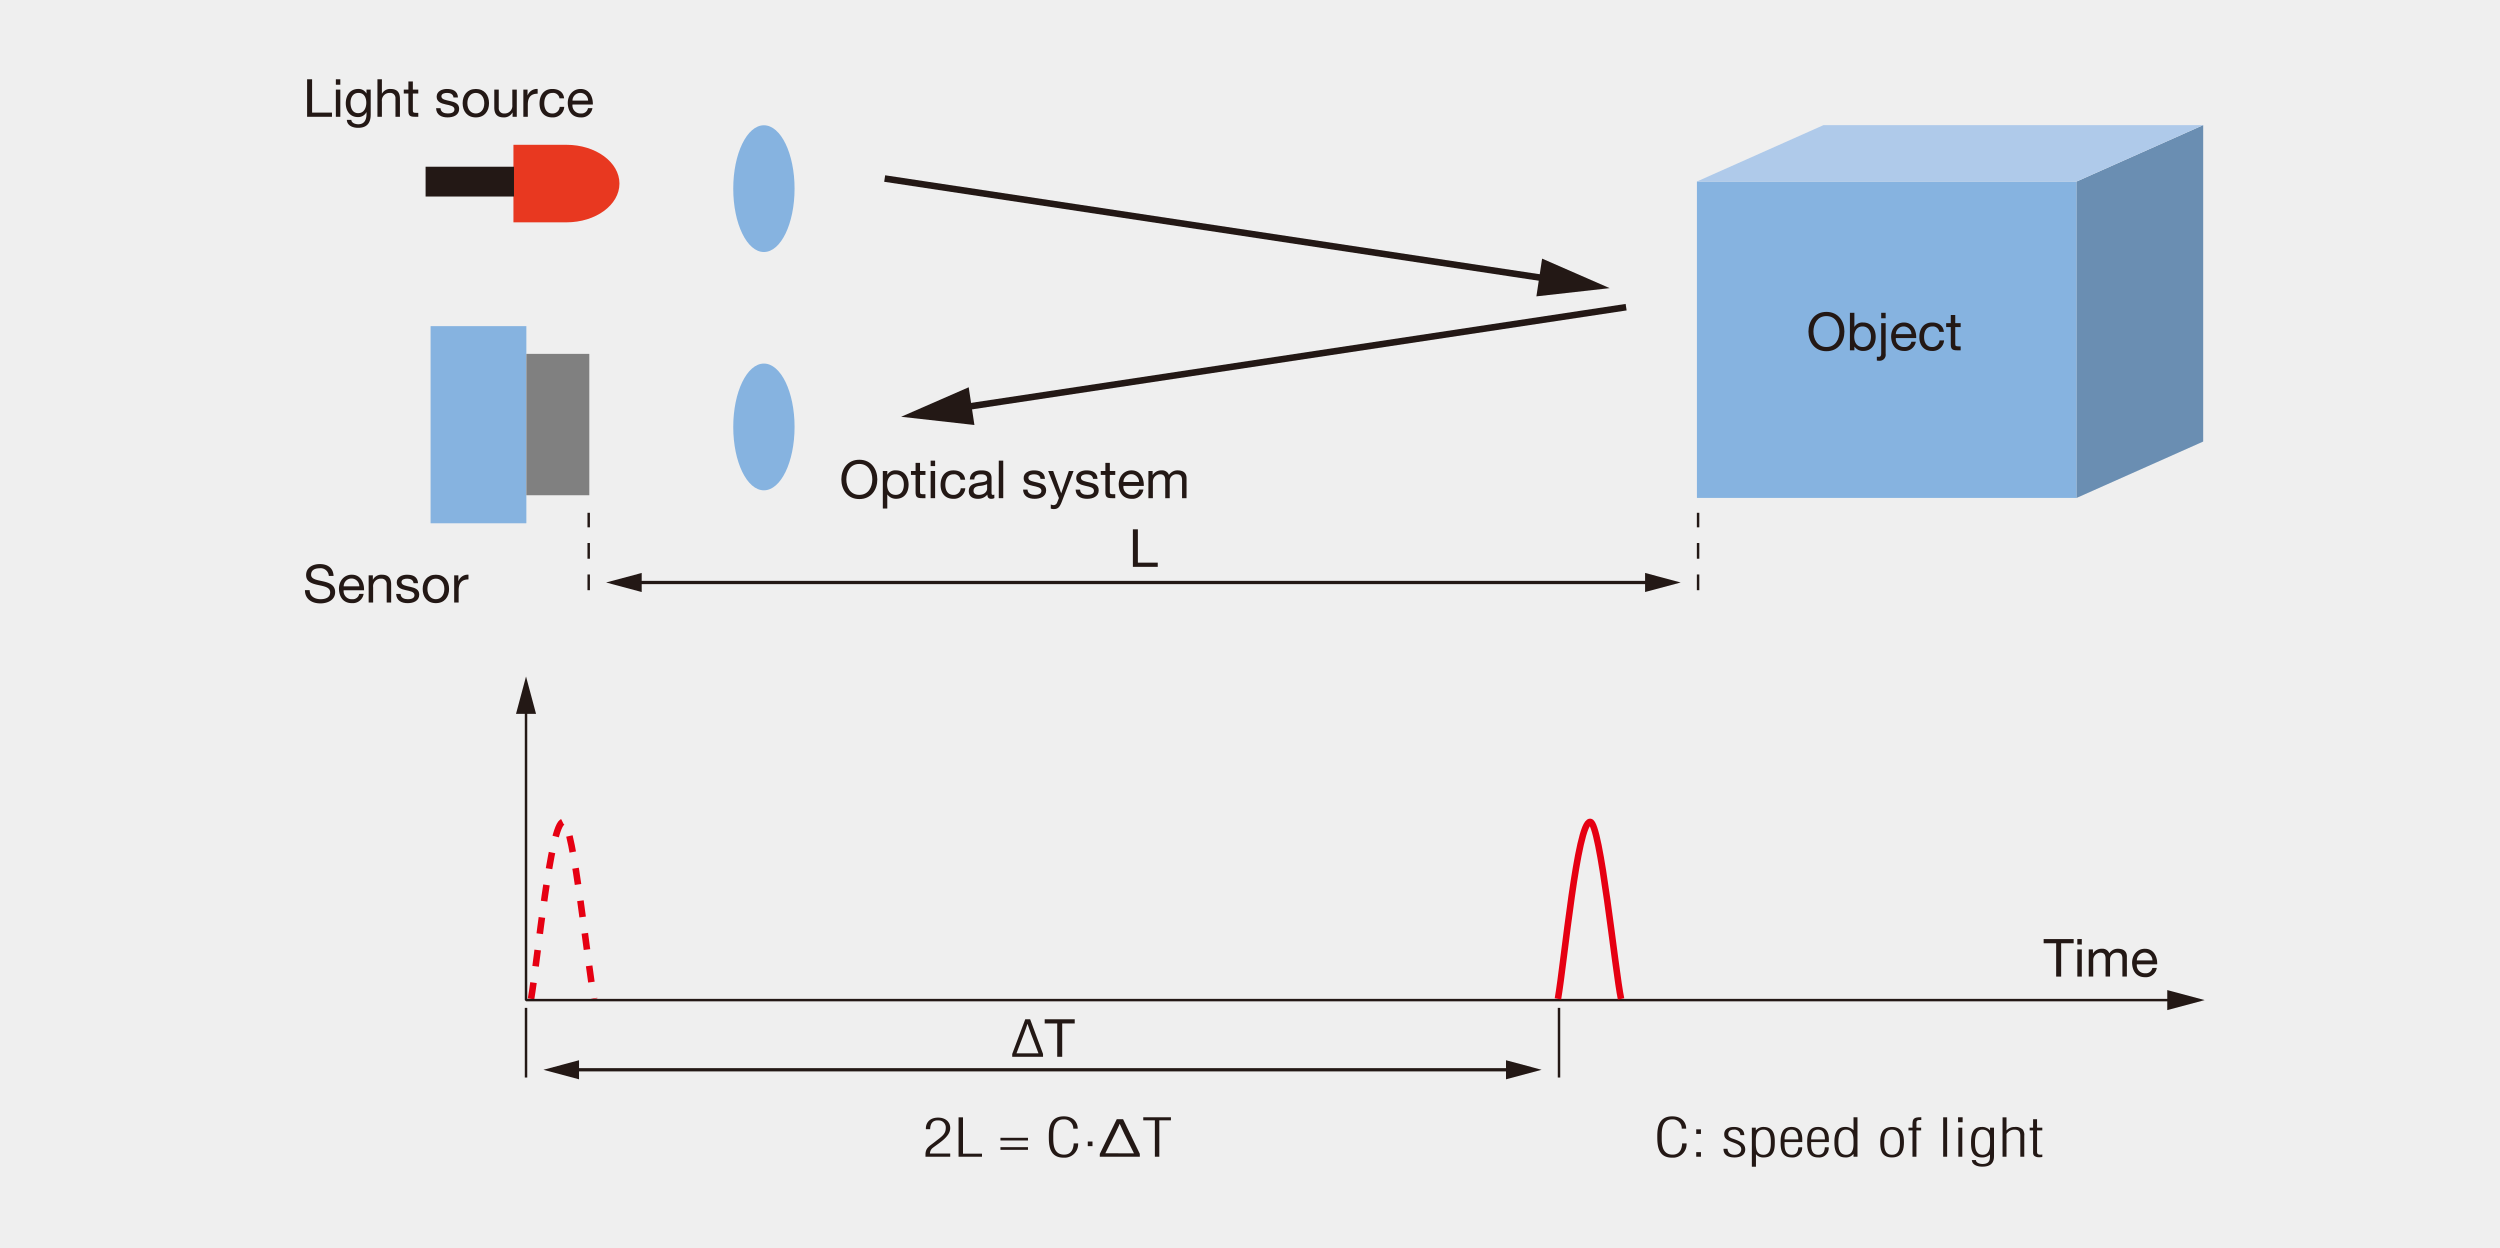 <svg id="レイヤー_1" data-name="レイヤー 1" xmlns="http://www.w3.org/2000/svg" width="761" height="380" viewBox="0 0 761 380">
  <defs>
    <style>
      .cls-1 {
        fill: #efefef;
      }

      .cls-11, .cls-13, .cls-14, .cls-15, .cls-16, .cls-2, .cls-7 {
        fill: none;
      }

      .cls-16, .cls-2 {
        stroke: #e60012;
      }

      .cls-16, .cls-2, .cls-7 {
        stroke-linejoin: round;
      }

      .cls-11, .cls-16, .cls-2 {
        stroke-width: 2px;
      }

      .cls-2 {
        stroke-dasharray: 5 5;
      }

      .cls-3, .cls-9 {
        fill: #86b3e0;
      }

      .cls-4 {
        fill: #6a8eb2;
      }

      .cls-4, .cls-5, .cls-6, .cls-9 {
        fill-rule: evenodd;
      }

      .cls-5 {
        fill: #afcaea;
      }

      .cls-6 {
        fill: #e83820;
      }

      .cls-11, .cls-13, .cls-14, .cls-15, .cls-7 {
        stroke: #231815;
      }

      .cls-7 {
        stroke-width: 9.062px;
      }

      .cls-8 {
        fill: gray;
      }

      .cls-10 {
        fill: #fff;
      }

      .cls-11, .cls-13, .cls-14, .cls-15 {
        stroke-miterlimit: 1;
      }

      .cls-12 {
        fill: #231815;
      }

      .cls-14, .cls-15 {
        stroke-width: 0.75px;
      }

      .cls-14 {
        stroke-dasharray: 4.789 4.789;
      }
    </style>
  </defs>
  <rect class="cls-1" width="761" height="380"/>
  <g>
    <path class="cls-2" d="M165.157,351.552c1.946-11.306,5.907-53.863,9.8-53.863,3.1,0,7.635,45.583,9.411,53.885" transform="translate(-3.5 -47.5)"/>
    <rect class="cls-3" x="516.544" y="55.245" width="115.58" height="96.322"/>
    <polygon class="cls-4" points="632.124 55.245 670.65 38.087 670.65 134.409 632.124 151.567 632.124 55.245"/>
    <polygon class="cls-5" points="516.544 55.245 555.072 38.087 670.65 38.087 632.124 55.245 516.544 55.245"/>
    <g>
      <path class="cls-6" d="M159.79,91.579h16.135c8.915,0,16.134,5.288,16.134,11.8s-7.219,11.8-16.134,11.8H159.79Z" transform="translate(-3.5 -47.5)"/>
      <line class="cls-7" x1="156.461" y1="55.29" x2="129.551" y2="55.29"/>
    </g>
    <rect class="cls-3" x="131.074" y="99.275" width="29.15" height="60.009"/>
    <rect class="cls-8" x="160.224" y="107.719" width="19.161" height="43.032"/>
    <path class="cls-9" d="M226.7,104.924c0-10.65,4.182-19.292,9.334-19.292s9.333,8.642,9.333,19.292-4.17,19.292-9.333,19.292-9.334-8.637-9.334-19.292" transform="translate(-3.5 -47.5)"/>
    <path class="cls-9" d="M226.7,177.461c0-10.65,4.182-19.292,9.334-19.292s9.333,8.642,9.333,19.292-4.17,19.292-9.333,19.292-9.334-8.636-9.334-19.292" transform="translate(-3.5 -47.5)"/>
    <g>
      <line class="cls-10" x1="269.294" y1="54.346" x2="489.984" y2="87.71"/>
      <g>
        <line class="cls-11" x1="269.294" y1="54.346" x2="472.464" y2="85.061"/>
        <polygon class="cls-12" points="467.677 90.214 489.984 87.71 469.414 78.724 467.677 90.214"/>
      </g>
    </g>
    <g>
      <line class="cls-11" x1="494.996" y1="93.503" x2="291.826" y2="124.218"/>
      <polygon class="cls-12" points="294.876 117.881 274.306 126.867 296.613 129.371 294.876 117.881"/>
    </g>
    <g>
      <line class="cls-13" x1="193.352" y1="177.308" x2="502.744" y2="177.308"/>
      <polygon class="cls-12" points="195.334 180.214 184.493 177.308 195.334 174.403 195.334 180.214"/>
      <polygon class="cls-12" points="500.763 180.214 511.603 177.308 500.763 174.403 500.763 180.214"/>
    </g>
    <line class="cls-14" x1="179.2" y1="179.666" x2="179.2" y2="156.096"/>
    <line class="cls-14" x1="516.896" y1="179.666" x2="516.896" y2="156.096"/>
    <g>
      <line class="cls-13" x1="174.276" y1="325.64" x2="460.407" y2="325.64"/>
      <polygon class="cls-12" points="176.257 328.546 165.417 325.64 176.257 322.735 176.257 328.546"/>
      <polygon class="cls-12" points="458.426 328.546 469.267 325.64 458.426 322.735 458.426 328.546"/>
    </g>
    <line class="cls-15" x1="160.122" y1="327.998" x2="160.122" y2="306.785"/>
    <line class="cls-15" x1="474.561" y1="327.998" x2="474.561" y2="306.785"/>
    <g>
      <polyline class="cls-15" points="661.793 304.428 160.122 304.428 160.122 215.222"/>
      <polygon class="cls-12" points="659.712 301.377 671.095 304.428 659.712 307.478 659.712 301.377"/>
      <polygon class="cls-12" points="163.173 217.303 160.122 205.92 157.071 217.303 163.173 217.303"/>
    </g>
    <path class="cls-16" d="M477.737,351.552c1.945-11.306,5.907-53.863,9.8-53.863,3.1,0,7.636,45.583,9.412,53.885" transform="translate(-3.5 -47.5)"/>
    <g>
      <path class="cls-12" d="M96.982,71.62H98.5V81.769h6.051v1.28H96.982Z" transform="translate(-3.5 -47.5)"/>
      <path class="cls-12" d="M107.094,73.285h-1.36V71.62h1.36Zm-1.36,1.488h1.36v8.276h-1.36Z" transform="translate(-3.5 -47.5)"/>
      <path class="cls-12" d="M116.344,82.345c0,2.689-1.232,4.065-3.841,4.065-1.553,0-3.345-.624-3.425-2.433h1.36c.064.993,1.249,1.345,2.145,1.345,1.777,0,2.481-1.281,2.481-3.137V81.64h-.032a2.759,2.759,0,0,1-2.577,1.5c-2.465,0-3.7-1.937-3.7-4.194,0-1.952.961-4.369,3.826-4.369a2.7,2.7,0,0,1,2.465,1.376h.016V74.773h1.28ZM115,78.743c0-1.456-.64-2.961-2.353-2.961-1.745,0-2.449,1.425-2.449,3.009,0,1.489.544,3.153,2.337,3.153S115,80.3,115,78.743Z" transform="translate(-3.5 -47.5)"/>
      <path class="cls-12" d="M118.39,71.62h1.36v4.37h.032a2.8,2.8,0,0,1,2.609-1.408c2.177,0,2.849,1.248,2.849,3.024v5.443h-1.36v-5.6a1.559,1.559,0,0,0-1.681-1.665,2.325,2.325,0,0,0-2.449,2.593v4.674h-1.36Z" transform="translate(-3.5 -47.5)"/>
      <path class="cls-12" d="M129.174,74.773h1.649v1.2h-1.649v5.138c0,.624.176.736,1.024.736h.625v1.2h-1.041c-1.408,0-1.969-.288-1.969-1.809V75.974h-1.408v-1.2h1.408V72.292h1.361Z" transform="translate(-3.5 -47.5)"/>
      <path class="cls-12" d="M137.606,80.44c.048,1.216,1.1,1.6,2.225,1.6.848,0,2-.193,2-1.233,0-1.057-1.345-1.233-2.706-1.537-1.344-.3-2.705-.752-2.705-2.336,0-1.665,1.649-2.353,3.09-2.353,1.824,0,3.281.576,3.393,2.592h-1.361c-.1-1.056-1.024-1.392-1.92-1.392-.817,0-1.761.224-1.761,1.056,0,.977,1.44,1.137,2.705,1.441,1.361.3,2.7.752,2.7,2.353,0,1.969-1.841,2.609-3.522,2.609-1.856,0-3.425-.752-3.5-2.8Z" transform="translate(-3.5 -47.5)"/>
      <path class="cls-12" d="M148.343,74.582c2.625,0,4.017,1.9,4.017,4.337,0,2.417-1.392,4.322-4.017,4.322s-4.018-1.905-4.018-4.322C144.325,76.486,145.718,74.582,148.343,74.582Zm0,7.459c1.425,0,2.577-1.121,2.577-3.122,0-2.017-1.152-3.137-2.577-3.137s-2.577,1.12-2.577,3.137C145.766,80.92,146.918,82.041,148.343,82.041Z" transform="translate(-3.5 -47.5)"/>
      <path class="cls-12" d="M160.808,83.049h-1.281V81.736H159.5a2.879,2.879,0,0,1-2.689,1.5c-2.177,0-2.849-1.249-2.849-3.025V74.773h1.36v5.6A1.56,1.56,0,0,0,157,82.041a2.326,2.326,0,0,0,2.449-2.594V74.773h1.361Z" transform="translate(-3.5 -47.5)"/>
      <path class="cls-12" d="M162.805,74.773h1.28v1.745h.033a3.005,3.005,0,0,1,3.041-1.936v1.44c-2.193,0-2.993,1.249-2.993,3.345v3.682h-1.361Z" transform="translate(-3.5 -47.5)"/>
      <path class="cls-12" d="M173.8,77.431a1.926,1.926,0,0,0-2.049-1.649c-1.969,0-2.577,1.552-2.577,3.233,0,1.521.688,3.026,2.417,3.026a2.141,2.141,0,0,0,2.273-2.018h1.392a3.439,3.439,0,0,1-3.649,3.218c-2.529,0-3.874-1.761-3.874-4.226,0-2.481,1.281-4.433,3.906-4.433,1.873,0,3.378.88,3.57,2.849Z" transform="translate(-3.5 -47.5)"/>
      <path class="cls-12" d="M183.832,80.424a3.338,3.338,0,0,1-3.538,2.817c-2.641,0-3.89-1.825-3.97-4.354,0-2.481,1.633-4.305,3.89-4.305,2.929,0,3.826,2.736,3.745,4.737h-6.194a2.438,2.438,0,0,0,2.577,2.722,2,2,0,0,0,2.145-1.617Zm-1.313-2.305a2.381,2.381,0,0,0-2.385-2.337,2.356,2.356,0,0,0-2.369,2.337Z" transform="translate(-3.5 -47.5)"/>
    </g>
    <g>
      <path class="cls-12" d="M559.464,142.438c3.634,0,5.474,2.881,5.474,5.986s-1.84,5.987-5.474,5.987-5.474-2.881-5.474-5.987S555.831,142.438,559.464,142.438Zm0,10.692c2.785,0,3.954-2.4,3.954-4.706s-1.169-4.706-3.954-4.706-3.953,2.4-3.953,4.706S556.679,153.13,559.464,153.13Z" transform="translate(-3.5 -47.5)"/>
      <path class="cls-12" d="M566.614,142.71h1.361v4.274h.032a2.785,2.785,0,0,1,2.641-1.313c2.545,0,3.81,2.017,3.81,4.354s-1.249,4.306-3.778,4.306a3.168,3.168,0,0,1-2.673-1.3h-.032v1.105h-1.361Zm3.842,4.162c-1.825,0-2.529,1.568-2.529,3.121,0,1.632.736,3.137,2.609,3.137,1.857,0,2.481-1.585,2.481-3.2C573.017,148.376,572.217,146.872,570.456,146.872Z" transform="translate(-3.5 -47.5)"/>
      <path class="cls-12" d="M577.494,155.2a1.837,1.837,0,0,1-1.984,2.113,3.587,3.587,0,0,1-.7-.064v-1.168a3.381,3.381,0,0,0,.559.031c.593,0,.769-.288.769-1.136v-9.108h1.36Zm0-10.82h-1.36V142.71h1.36Z" transform="translate(-3.5 -47.5)"/>
      <path class="cls-12" d="M586.664,151.514a3.337,3.337,0,0,1-3.537,2.817c-2.642,0-3.89-1.825-3.97-4.354,0-2.481,1.633-4.306,3.89-4.306,2.929,0,3.825,2.737,3.745,4.738H580.6a2.437,2.437,0,0,0,2.577,2.721,1.993,1.993,0,0,0,2.144-1.616Zm-1.312-2.306a2.38,2.38,0,0,0-2.385-2.336,2.356,2.356,0,0,0-2.369,2.336Z" transform="translate(-3.5 -47.5)"/>
      <path class="cls-12" d="M593.815,148.521a1.926,1.926,0,0,0-2.048-1.649c-1.969,0-2.578,1.552-2.578,3.233,0,1.52.689,3.025,2.417,3.025a2.141,2.141,0,0,0,2.274-2.017h1.392a3.44,3.44,0,0,1-3.649,3.218c-2.529,0-3.874-1.761-3.874-4.226,0-2.481,1.28-4.434,3.9-4.434,1.873,0,3.378.881,3.57,2.85Z" transform="translate(-3.5 -47.5)"/>
      <path class="cls-12" d="M598.678,145.863h1.648v1.2h-1.648V152.2c0,.624.176.736,1.024.736h.624v1.2h-1.04c-1.408,0-1.969-.288-1.969-1.809v-5.266h-1.408v-1.2h1.408v-2.481h1.361Z" transform="translate(-3.5 -47.5)"/>
    </g>
    <g>
      <path class="cls-12" d="M103.593,222.821a2.5,2.5,0,0,0-2.834-2.337c-1.28,0-2.561.465-2.561,1.954,0,1.408,1.825,1.616,3.666,2.032,1.824.416,3.649,1.056,3.649,3.3,0,2.433-2.385,3.409-4.466,3.409-2.561,0-4.721-1.249-4.721-4.034h1.44c0,1.921,1.6,2.753,3.33,2.753,1.376,0,2.9-.432,2.9-2.081,0-1.568-1.825-1.84-3.65-2.24s-3.665-.929-3.665-3.026c0-2.32,2.065-3.345,4.145-3.345,2.337,0,4.114,1.1,4.21,3.617Z" transform="translate(-3.5 -47.5)"/>
      <path class="cls-12" d="M114.185,228.28a3.337,3.337,0,0,1-3.538,2.817c-2.641,0-3.889-1.825-3.969-4.354,0-2.481,1.633-4.305,3.889-4.305,2.93,0,3.826,2.736,3.746,4.737h-6.2A2.438,2.438,0,0,0,110.7,229.9a1.994,1.994,0,0,0,2.145-1.616Zm-1.313-2.305a2.377,2.377,0,0,0-4.754,0Z" transform="translate(-3.5 -47.5)"/>
      <path class="cls-12" d="M115.718,222.629H117v1.313h.032a2.879,2.879,0,0,1,2.689-1.5c2.177,0,2.849,1.248,2.849,3.024v5.443h-1.36v-5.6a1.559,1.559,0,0,0-1.681-1.665,2.325,2.325,0,0,0-2.449,2.593v4.674h-1.36Z" transform="translate(-3.5 -47.5)"/>
      <path class="cls-12" d="M125.446,228.3c.048,1.216,1.1,1.6,2.224,1.6.849,0,2-.192,2-1.232,0-1.057-1.344-1.233-2.7-1.537-1.344-.3-2.7-.752-2.7-2.336,0-1.666,1.649-2.353,3.09-2.353,1.824,0,3.281.576,3.393,2.592h-1.361c-.1-1.056-1.024-1.392-1.921-1.392-.816,0-1.76.224-1.76,1.056,0,.977,1.44,1.137,2.705,1.441,1.361.3,2.7.752,2.7,2.353,0,1.969-1.841,2.609-3.522,2.609-1.856,0-3.425-.752-3.505-2.8Z" transform="translate(-3.5 -47.5)"/>
      <path class="cls-12" d="M136.183,222.438c2.625,0,4.017,1.9,4.017,4.337,0,2.417-1.392,4.322-4.017,4.322s-4.018-1.905-4.018-4.322C132.165,224.342,133.558,222.438,136.183,222.438Zm0,7.458c1.424,0,2.577-1.12,2.577-3.121,0-2.017-1.153-3.137-2.577-3.137s-2.578,1.12-2.578,3.137C133.6,228.776,134.758,229.9,136.183,229.9Z" transform="translate(-3.5 -47.5)"/>
      <path class="cls-12" d="M141.75,222.629h1.28v1.745h.032a3.005,3.005,0,0,1,3.041-1.936v1.44c-2.193,0-2.993,1.248-2.993,3.345v3.682h-1.36Z" transform="translate(-3.5 -47.5)"/>
    </g>
    <path class="cls-12" d="M348.348,208.623h1.521v10.148h6.05v1.281h-7.571Z" transform="translate(-3.5 -47.5)"/>
    <g>
      <path class="cls-12" d="M311.617,368.334l3.97-10.564h1.489L321,368.318v.865h-9.38Zm8-.191-2.273-5.955c-.272-.865-.833-2.225-1.041-2.961h-.064c-.144.591-.656,1.84-.944,2.705l-2.385,6.211Z" transform="translate(-3.5 -47.5)"/>
      <path class="cls-12" d="M325.314,359.034h-3.809v-1.28h9.14v1.28h-3.81v10.149h-1.521Z" transform="translate(-3.5 -47.5)"/>
    </g>
    <g>
      <path class="cls-12" d="M292.747,398.631v.976h-7.529v-.832c.1-1.9,1.165-2.353,2.808-3.649,2.121-1.681,3.37-2.337,3.37-4.338a2.143,2.143,0,0,0-2-2.226c-2.267-.208-2.7,1.25-2.766,2.674h-1.29c-.1-1.873,1.082-3.538,3.723-3.538,2.163,0,3.681,1.233,3.681,3.186,0,2.577-3.182,4.386-5.324,6.034a2.29,2.29,0,0,0-.853,1.713Z" transform="translate(-3.5 -47.5)"/>
      <path class="cls-12" d="M295.285,399.607v-12h1.352v11.076h5.782v.928Z" transform="translate(-3.5 -47.5)"/>
      <path class="cls-12" d="M316.417,394.661h-8.382v-.816h8.382Zm0,2.85h-8.382v-.817h8.382Z" transform="translate(-3.5 -47.5)"/>
      <path class="cls-12" d="M331.683,395.542a4.135,4.135,0,0,1-4.41,4.354c-4.513,0-4.513-4.083-4.513-6.627,0-2.465.416-5.955,4.555-5.955,2.808,0,4.222,1.713,4.243,3.746h-1.352a2.74,2.74,0,0,0-2.933-2.817c-3.286,0-3.161,3.65-3.161,5.266,0,1.841-.125,5.458,3.307,5.458,2.33,0,2.85-1.952,2.912-3.425Z" transform="translate(-3.5 -47.5)"/>
      <path class="cls-12" d="M334.617,396.39v-1.409h1.435v1.409Z" transform="translate(-3.5 -47.5)"/>
      <path class="cls-12" d="M338.277,398.759l5.158-10.565h1.934l5.095,10.549v.864H338.277Zm10.4-.192-2.953-5.955c-.354-.864-1.082-2.224-1.352-2.961h-.083c-.187.592-.853,1.841-1.227,2.7l-3.1,6.211Z" transform="translate(-3.5 -47.5)"/>
      <path class="cls-12" d="M351.506,388.531V387.6h8.423v.928h-3.536v11.076h-1.351V388.531Z" transform="translate(-3.5 -47.5)"/>
    </g>
    <g>
      <path class="cls-12" d="M516.9,395.542a4.134,4.134,0,0,1-4.409,4.354c-4.512,0-4.512-4.083-4.512-6.627,0-2.465.416-5.955,4.554-5.955,2.808,0,4.222,1.713,4.242,3.746h-1.351a2.74,2.74,0,0,0-2.933-2.817c-3.286,0-3.161,3.65-3.161,5.266,0,1.841-.125,5.458,3.307,5.458,2.329,0,2.849-1.952,2.912-3.425Z" transform="translate(-3.5 -47.5)"/>
      <path class="cls-12" d="M519.832,392.677v-1.409h1.435v1.409Zm0,6.93V398.2h1.435v1.408Z" transform="translate(-3.5 -47.5)"/>
      <path class="cls-12" d="M531.334,390.548c1.976,0,3.12.96,3.12,2.48h-1.185a1.755,1.755,0,0,0-1.976-1.664c-1.145,0-1.706.544-1.706,1.408,0,.7.6,1.105,1.393,1.345,2.039.721,3.765,1.393,3.765,3.281,0,1.569-1.268,2.433-3.266,2.433-2.246,0-3.348-.944-3.348-2.625h1.227c.105,1.089.728,1.81,2.2,1.81,1.27,0,1.977-.737,1.977-1.665,0-2.337-4.992-1.873-5.158-4.258C528.193,391.492,529.233,390.548,531.334,390.548Z" transform="translate(-3.5 -47.5)"/>
      <path class="cls-12" d="M538.011,402.648h-1.248V390.771h1.206v.8h.042a2.954,2.954,0,0,1,2.288-1.024c3.14,0,3.452,2.529,3.452,4.418,0,1.921,0,4.865-3.349,4.865a2.881,2.881,0,0,1-2.349-.944h-.042Zm2.288-3.632c2.266,0,2.246-2.578,2.246-3.746,0-1.2,0-3.906-2.2-3.906-2.517,0-2.371,2.433-2.371,3.778S537.845,399.016,540.3,399.016Z" transform="translate(-3.5 -47.5)"/>
      <path class="cls-12" d="M552.111,395.142h-5.385c0,1.136-.208,3.874,2.162,3.874,1.706,0,1.914-1.234,2.017-2.289h1.165a2.882,2.882,0,0,1-3.2,3.1c-3.2,0-3.348-2.784-3.348-4.609,0-1.777.145-4.674,3.307-4.674,2.662,0,3.285,2.016,3.285,3.7Zm-1.206-.817c0-1.12-.145-2.961-2.1-2.961-1.871,0-2.079,1.921-2.079,2.961Z" transform="translate(-3.5 -47.5)"/>
      <path class="cls-12" d="M560.2,395.142h-5.387c0,1.136-.208,3.874,2.163,3.874,1.706,0,1.914-1.234,2.017-2.289h1.165a2.882,2.882,0,0,1-3.2,3.1c-3.2,0-3.349-2.784-3.349-4.609,0-1.777.146-4.674,3.308-4.674,2.662,0,3.286,2.016,3.286,3.7ZM559,394.325c0-1.12-.145-2.961-2.1-2.961-1.872,0-2.08,1.921-2.08,2.961Z" transform="translate(-3.5 -47.5)"/>
      <path class="cls-12" d="M567.712,387.6h1.206v12h-1.206v-.832h-.041a2.817,2.817,0,0,1-2.476,1.056c-3.1,0-3.306-2.9-3.306-4.674s.27-4.609,3.348-4.609a3.542,3.542,0,0,1,2.434.944h.041Zm-4.617,7.731c0,1.248.1,3.682,2.371,3.682,2.454,0,2.246-3,2.246-4.21s-.1-3.442-2.309-3.442C563.116,391.364,563.1,394.133,563.1,395.334Z" transform="translate(-3.5 -47.5)"/>
      <path class="cls-12" d="M575.845,394.981c0-1.984.477-4.433,3.639-4.433,3.224,0,3.578,2.673,3.578,4.609,0,2-.333,4.674-3.64,4.674C575.928,399.831,575.845,397.03,575.845,394.981Zm6.009.193c0-1.377-.041-3.81-2.516-3.81-2.162,0-2.287,2.417-2.287,3.634,0,1.313-.125,4.018,2.349,4.018C581.834,399.016,581.854,396.5,581.854,395.174Z" transform="translate(-3.5 -47.5)"/>
      <path class="cls-12" d="M585.662,391.588h-1.227v-.817h1.227v-.959c0-1.681.333-2.305,2.683-2.209v.816c-1.622-.048-1.477.32-1.477,1.345v1.007H588.3v.817h-1.436v8.019h-1.206Z" transform="translate(-3.5 -47.5)"/>
      <path class="cls-12" d="M595,399.607v-12h1.207v12Z" transform="translate(-3.5 -47.5)"/>
      <path class="cls-12" d="M599.534,389.123V387.6h1.394v1.52Zm.083,10.484v-8.836h1.207v8.836Z" transform="translate(-3.5 -47.5)"/>
      <path class="cls-12" d="M609.268,390.771h1.206v8.644c0,1.921-.853,3.218-3.556,3.218-1.644,0-3.1-.609-3.183-2h1.228c.062.8,1.018,1.152,1.975,1.184,2.5,0,2.267-1.6,2.33-2.833h-.083a3.308,3.308,0,0,1-2.413.848c-3.12,0-3.286-2.705-3.286-4.545,0-1.681.083-4.738,3.2-4.738a3.069,3.069,0,0,1,2.539,1.024h.041Zm-4.576,4.515c0,1.248.041,3.73,2.35,3.73,2.2-.017,2.226-2.434,2.226-3.6,0-1.425.228-4.05-2.392-4.05C604.733,391.364,604.692,394.229,604.692,395.286Z" transform="translate(-3.5 -47.5)"/>
      <path class="cls-12" d="M613.075,399.607v-12h1.206v3.954h.042a3.255,3.255,0,0,1,2.454-1.009,3.024,3.024,0,0,1,2.412.768,2.6,2.6,0,0,1,.5,1.889v6.4h-1.206v-6.226c0-1.025-.125-2.017-1.767-2.017a2.807,2.807,0,0,0-2.434,1.313v6.93Z" transform="translate(-3.5 -47.5)"/>
      <path class="cls-12" d="M625.18,399.688a5.715,5.715,0,0,1-1.561.047c-1.06-.288-1.247-.688-1.247-1.536v-6.611h-1.04v-.817h1.04v-2.592h1.206v2.592h1.6v.817h-1.6V398.1c0,.3.041.752.6.833a2.123,2.123,0,0,0,1-.017Z" transform="translate(-3.5 -47.5)"/>
    </g>
    <g>
      <path class="cls-12" d="M629.394,334.623h-3.81v-1.28h9.14v1.28h-3.81v10.148h-1.52Z" transform="translate(-3.5 -47.5)"/>
      <path class="cls-12" d="M637.2,335.008h-1.36v-1.665h1.36Zm-1.36,1.488h1.36v8.275h-1.36Z" transform="translate(-3.5 -47.5)"/>
      <path class="cls-12" d="M639.312,336.5h1.28v1.217h.032A3.05,3.05,0,0,1,643.3,336.3a2.194,2.194,0,0,1,2.273,1.409,3.06,3.06,0,0,1,2.593-1.409c1.649,0,2.753.688,2.753,2.4v6.066h-1.36v-5.425c0-1.025-.273-1.841-1.6-1.841a2,2,0,0,0-2.161,2.112v5.154h-1.36v-5.425c0-1.074-.336-1.841-1.553-1.841a2.232,2.232,0,0,0-2.209,2.112v5.154h-1.36Z" transform="translate(-3.5 -47.5)"/>
      <path class="cls-12" d="M660.019,342.146a3.338,3.338,0,0,1-3.538,2.818c-2.641,0-3.889-1.825-3.969-4.355,0-2.48,1.633-4.305,3.889-4.305,2.929,0,3.826,2.737,3.745,4.738h-6.194a2.438,2.438,0,0,0,2.577,2.721,1.994,1.994,0,0,0,2.145-1.617Zm-1.313-2.3a2.377,2.377,0,0,0-4.754,0Z" transform="translate(-3.5 -47.5)"/>
    </g>
    <g>
      <path class="cls-12" d="M265.081,187.445c3.633,0,5.474,2.881,5.474,5.986s-1.841,5.986-5.474,5.986-5.475-2.88-5.475-5.986S261.447,187.445,265.081,187.445Zm0,10.692c2.785,0,3.953-2.4,3.953-4.706s-1.168-4.706-3.953-4.706-3.954,2.4-3.954,4.706S262.3,198.137,265.081,198.137Z" transform="translate(-3.5 -47.5)"/>
      <path class="cls-12" d="M272.23,190.87h1.361v1.121h.032a2.785,2.785,0,0,1,2.641-1.313c2.545,0,3.81,2.017,3.81,4.354s-1.249,4.3-3.778,4.3a3.167,3.167,0,0,1-2.673-1.3h-.032v4.274H272.23Zm3.842,1.008c-1.824,0-2.529,1.569-2.529,3.122,0,1.632.736,3.137,2.609,3.137,1.857,0,2.481-1.585,2.481-3.2C278.633,193.383,277.833,191.878,276.072,191.878Z" transform="translate(-3.5 -47.5)"/>
      <path class="cls-12" d="M283.559,190.87h1.649v1.2h-1.649v5.137c0,.625.176.737,1.024.737h.625v1.2h-1.041c-1.409,0-1.969-.289-1.969-1.809v-5.266H280.79v-1.2H282.2v-2.481h1.361Z" transform="translate(-3.5 -47.5)"/>
      <path class="cls-12" d="M288.15,189.381h-1.36v-1.664h1.36Zm-1.36,1.489h1.36v8.276h-1.36Z" transform="translate(-3.5 -47.5)"/>
      <path class="cls-12" d="M295.88,193.527a1.927,1.927,0,0,0-2.049-1.649c-1.969,0-2.577,1.553-2.577,3.234,0,1.52.688,3.025,2.417,3.025a2.14,2.14,0,0,0,2.273-2.017h1.392a3.438,3.438,0,0,1-3.649,3.217c-2.529,0-3.874-1.76-3.874-4.225,0-2.481,1.281-4.434,3.906-4.434,1.873,0,3.378.881,3.57,2.849Z" transform="translate(-3.5 -47.5)"/>
      <path class="cls-12" d="M306.185,199.113a1.841,1.841,0,0,1-.977.224c-.7,0-1.152-.383-1.152-1.28a3.671,3.671,0,0,1-2.913,1.28c-1.5,0-2.738-.671-2.738-2.32,0-1.873,1.393-2.273,2.8-2.545,1.5-.288,2.785-.193,2.785-1.217,0-1.184-.977-1.377-1.841-1.377-1.152,0-2,.352-2.065,1.569h-1.36c.08-2.049,1.664-2.769,3.5-2.769,1.489,0,3.105.336,3.105,2.273v4.257c0,.641,0,.929.433.929a1.175,1.175,0,0,0,.416-.08Zm-2.209-4.241a7.016,7.016,0,0,1-2.465.56c-.9.16-1.665.48-1.665,1.488,0,.9.768,1.217,1.6,1.217,1.792,0,2.529-1.12,2.529-1.873Z" transform="translate(-3.5 -47.5)"/>
      <path class="cls-12" d="M307.525,187.717h1.361v11.429h-1.361Z" transform="translate(-3.5 -47.5)"/>
      <path class="cls-12" d="M316.278,196.537c.048,1.216,1.1,1.6,2.224,1.6.849,0,2-.192,2-1.232,0-1.057-1.344-1.233-2.7-1.537-1.344-.3-2.7-.752-2.7-2.337,0-1.665,1.649-2.353,3.09-2.353,1.824,0,3.281.576,3.393,2.593h-1.361c-.1-1.056-1.024-1.393-1.921-1.393-.816,0-1.76.225-1.76,1.057,0,.977,1.44,1.136,2.7,1.44,1.361.305,2.705.753,2.705,2.354,0,1.968-1.841,2.608-3.522,2.608-1.856,0-3.425-.752-3.505-2.8Z" transform="translate(-3.5 -47.5)"/>
      <path class="cls-12" d="M326.7,200.25c-.625,1.617-1.185,2.209-2.4,2.209a2.712,2.712,0,0,1-.944-.144v-1.249a2.783,2.783,0,0,0,.8.192,1.175,1.175,0,0,0,1.121-.752l.56-1.408-3.281-8.228h1.536l2.417,6.771h.033l2.32-6.771H330.3Z" transform="translate(-3.5 -47.5)"/>
      <path class="cls-12" d="M332.278,196.537c.048,1.216,1.1,1.6,2.224,1.6.849,0,2-.192,2-1.232,0-1.057-1.344-1.233-2.7-1.537-1.344-.3-2.7-.752-2.7-2.337,0-1.665,1.649-2.353,3.09-2.353,1.824,0,3.281.576,3.393,2.593h-1.361c-.1-1.056-1.024-1.393-1.921-1.393-.816,0-1.76.225-1.76,1.057,0,.977,1.44,1.136,2.7,1.44,1.361.305,2.705.753,2.705,2.354,0,1.968-1.841,2.608-3.522,2.608-1.856,0-3.425-.752-3.505-2.8Z" transform="translate(-3.5 -47.5)"/>
      <path class="cls-12" d="M341.334,190.87h1.649v1.2h-1.649v5.137c0,.625.176.737,1.024.737h.625v1.2h-1.041c-1.408,0-1.968-.289-1.968-1.809v-5.266h-1.409v-1.2h1.409v-2.481h1.36Z" transform="translate(-3.5 -47.5)"/>
      <path class="cls-12" d="M351.544,196.521a3.336,3.336,0,0,1-3.538,2.816c-2.641,0-3.889-1.824-3.969-4.353,0-2.481,1.632-4.306,3.889-4.306,2.929,0,3.826,2.737,3.746,4.738h-6.2a2.438,2.438,0,0,0,2.577,2.721,1.994,1.994,0,0,0,2.145-1.616Zm-1.313-2.306a2.377,2.377,0,0,0-4.754,0Z" transform="translate(-3.5 -47.5)"/>
      <path class="cls-12" d="M353.077,190.87h1.28v1.216h.032a3.052,3.052,0,0,1,2.673-1.408,2.194,2.194,0,0,1,2.273,1.408,3.064,3.064,0,0,1,2.593-1.408c1.649,0,2.753.688,2.753,2.4v6.067h-1.36v-5.427c0-1.024-.272-1.841-1.6-1.841a2.005,2.005,0,0,0-2.161,2.113v5.155H358.2v-5.427c0-1.072-.336-1.841-1.553-1.841a2.232,2.232,0,0,0-2.209,2.113v5.155h-1.36Z" transform="translate(-3.5 -47.5)"/>
    </g>
  </g>
</svg>
